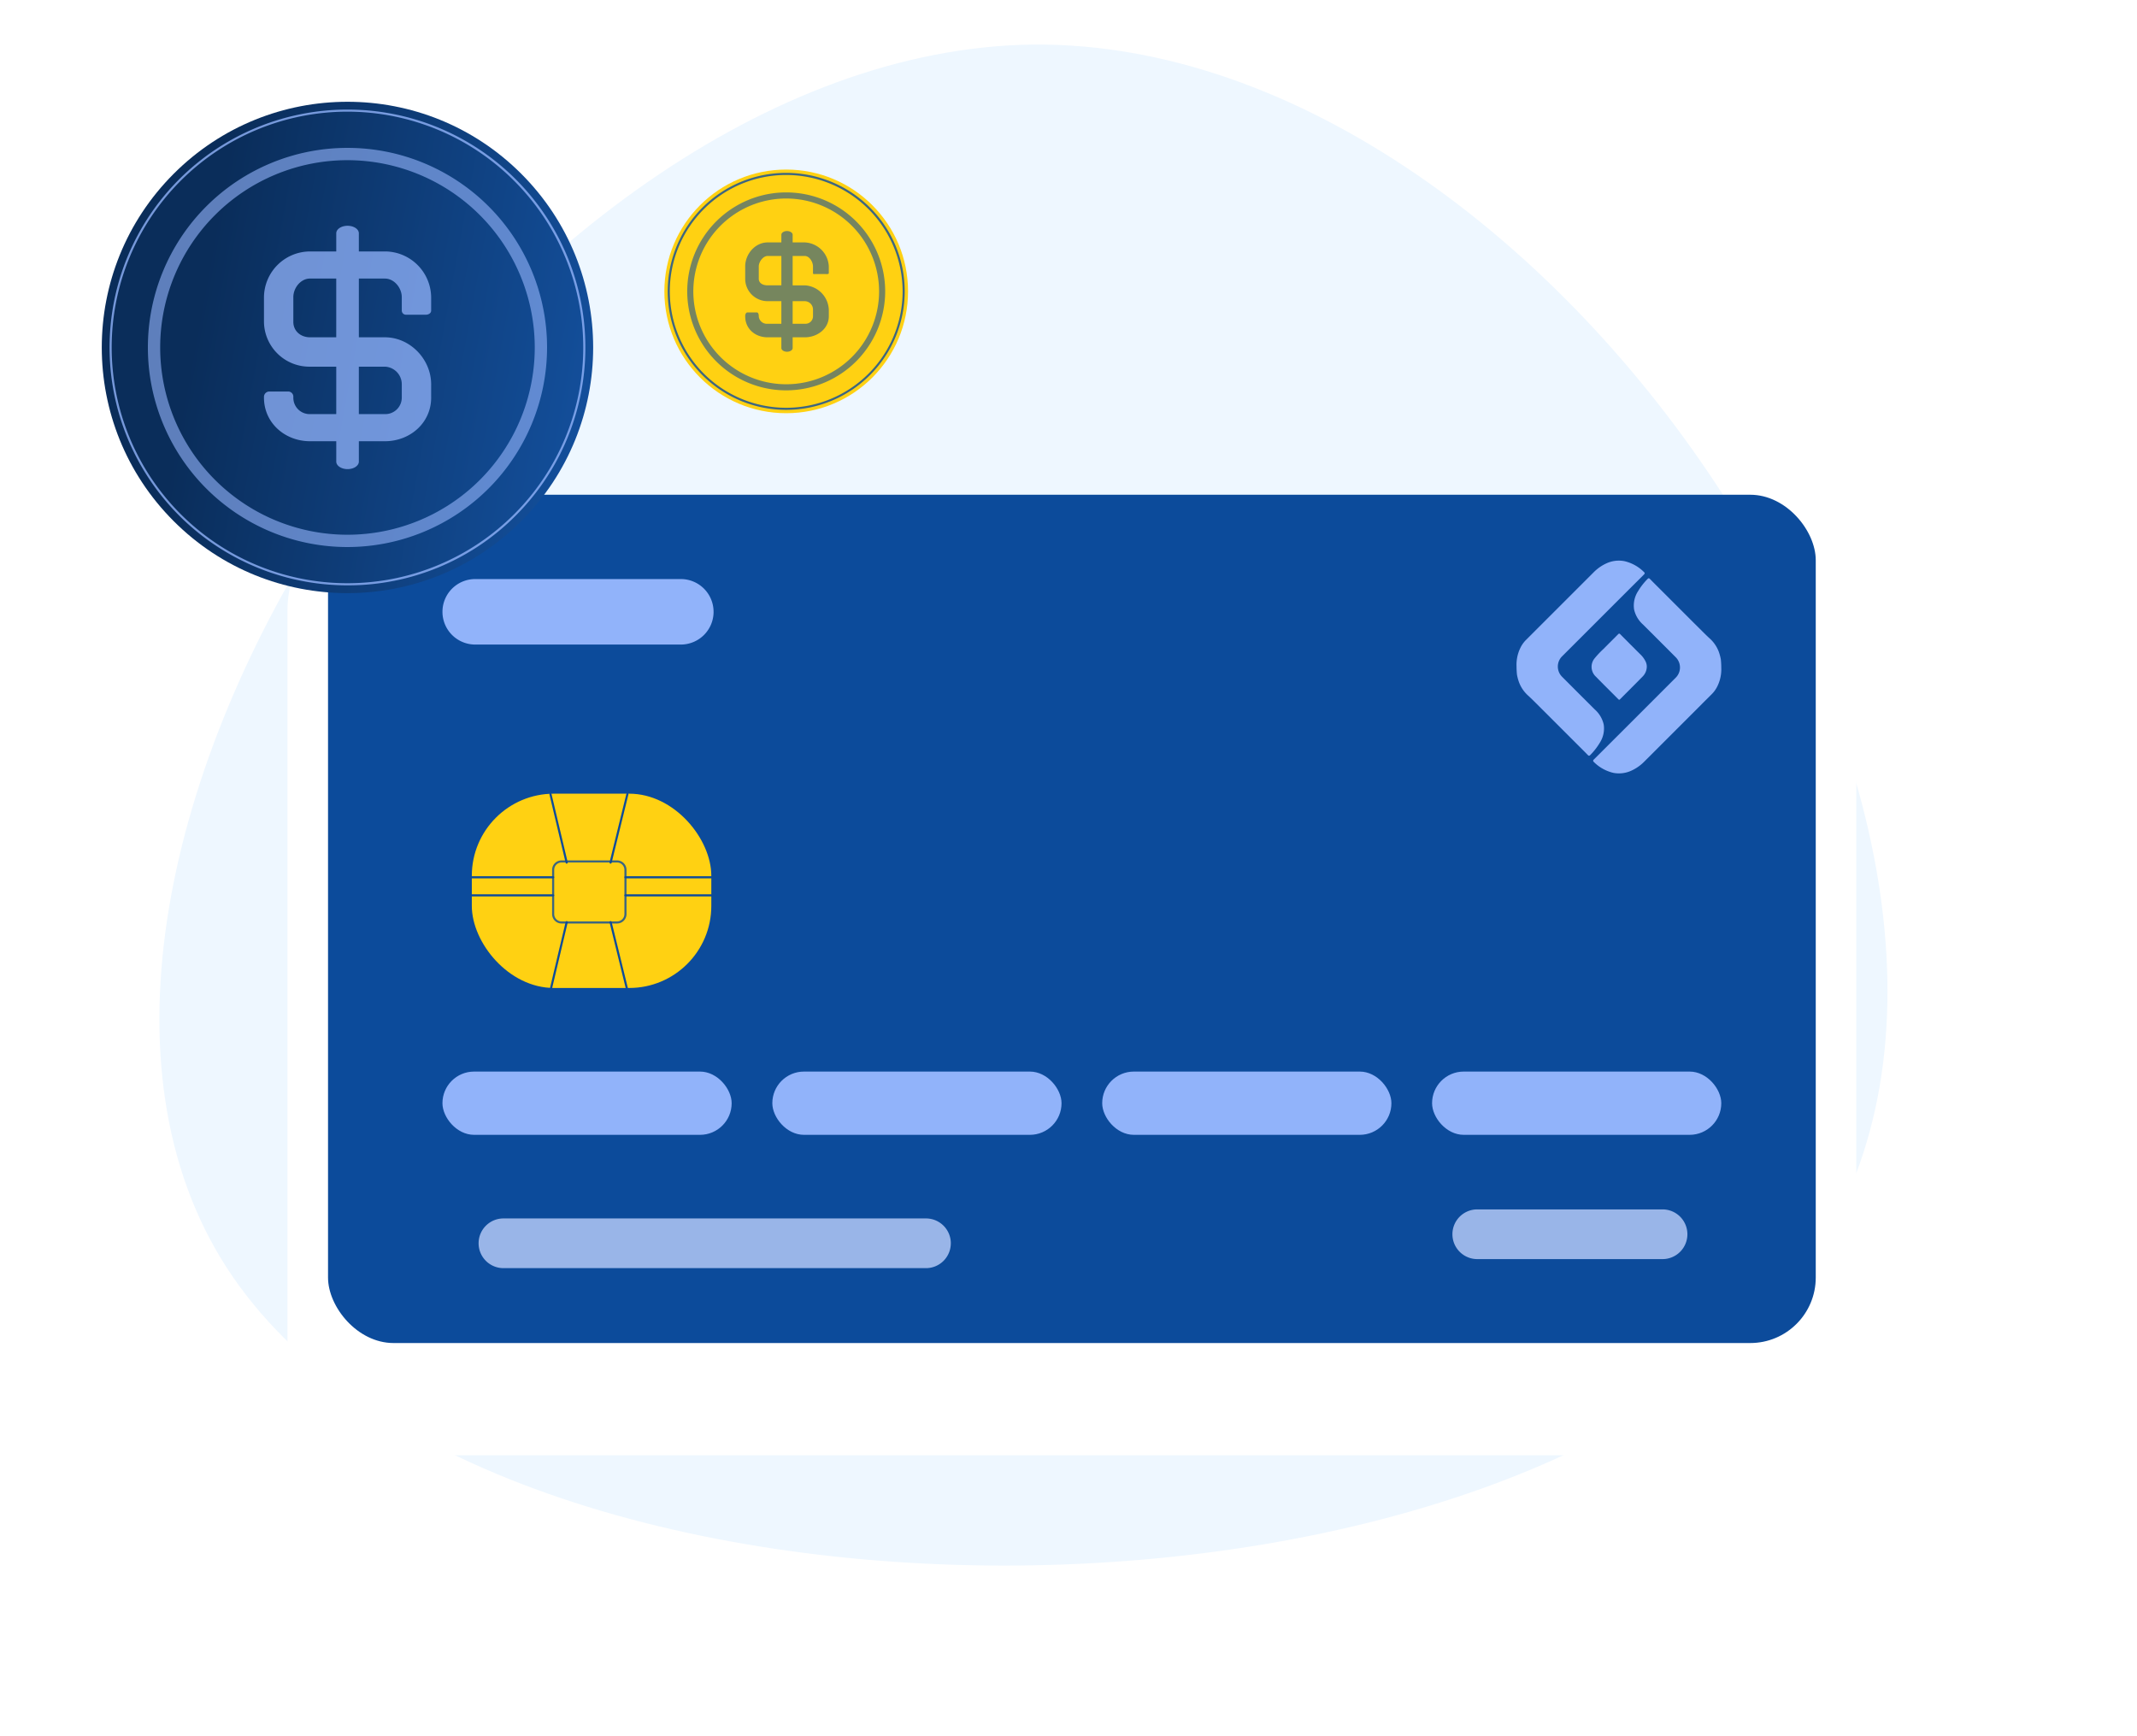 <svg xmlns="http://www.w3.org/2000/svg" xmlns:xlink="http://www.w3.org/1999/xlink" width="685.175" height="556.635" viewBox="0 0 685.175 556.635"><defs><style>.a{fill:#eef7ff;}.b{fill:#fff;}.c,.k,.l{fill:#0c4b9b;}.d{fill:url(#c);}.e,.l{opacity:0.8;}.f,.h{fill:#91b3fa;}.g{opacity:0.77;}.h{opacity:0.94;}.i{fill:#ffd112;}.j{opacity:0.71;}.k{opacity:0.7;}.m{fill:#bdd0fb;}.n{filter:url(#a);}</style><filter id="a" x="2.175" y="72.635" width="683" height="484" filterUnits="userSpaceOnUse"><feOffset dy="20" input="SourceAlpha"/><feGaussianBlur stdDeviation="30" result="b"/><feFlood flood-color="#5967e3" flood-opacity="0.302"/><feComposite operator="in" in2="b"/><feComposite in="SourceGraphic"/></filter><linearGradient id="c" x1="1.303" y1="1.664" x2="0.323" y2="0.244" gradientUnits="objectBoundingBox"><stop offset="0" stop-color="#1d74e3"/><stop offset="1" stop-color="#0a2d5a"/></linearGradient></defs><g transform="translate(-199.825 -2141.365)"><path class="a" d="M530.7,388.2c-85.968,130.3-425.138,133.653-509.091,4.03C-61.669,263.282,110.938,2.02,280.187,0,450.108-1.338,616.671,257.237,530.7,388.2Z" transform="translate(250.932 2155.649)"/><g transform="translate(32 310)"><g class="n" transform="matrix(1, 0, 0, 1, 167.83, 1831.37)"><path class="b" d="M33,0H470a33,33,0,0,1,33,33V271a33,33,0,0,1-33,33H33A33,33,0,0,1,0,271V33A33,33,0,0,1,33,0Z" transform="translate(92.17 142.63)"/></g><rect class="c" width="477" height="272" rx="21" transform="translate(273 1990)"/></g><g transform="translate(25.486 2056.919)"><g transform="translate(174.339 84.447)"><circle class="d" cx="78.777" cy="78.777" r="78.777" transform="translate(0 111.408) rotate(-45)"/><g class="e" transform="translate(35.132 35.132)"><path class="f" d="M406.665,341.549A76.277,76.277,0,1,1,460.6,319.208,75.777,75.777,0,0,1,406.665,341.549Zm0-151.88a75.6,75.6,0,1,0,75.6,75.6A75.69,75.69,0,0,0,406.665,189.669Z" transform="translate(-330.389 -188.997)"/><g class="g" transform="translate(12.282 12.282)"><path class="f" d="M430.933,353.535a63.994,63.994,0,1,1,63.995-63.994A64.066,64.066,0,0,1,430.933,353.535Zm0-124.043a60.049,60.049,0,1,0,60.049,60.049A60.117,60.117,0,0,0,430.933,229.491Z" transform="translate(-366.939 -225.546)"/></g><path class="h" d="M523.334,328.4h6.329c.794,0,1.638-.5,1.638-1.295v-4.315a14.857,14.857,0,0,0-14.83-14.674h-8.352V302.3c0-1.332-1.625-2.411-3.622-2.411s-3.622,1.079-3.622,2.411v5.819h-8.4a14.811,14.811,0,0,0-14.778,14.674v7.89a14.564,14.564,0,0,0,14.778,14.381h8.4v15.213h-8.4a5.243,5.243,0,0,1-5.36-5.266v-.37a1.649,1.649,0,0,0-1.5-1.608h-6.329a1.725,1.725,0,0,0-1.586,1.608v.37c0,8.066,6.711,13.959,14.778,13.959h8.4V375.5c0,1.331,1.625,2.411,3.622,2.411s3.622-1.079,3.622-2.411V368.97h8.352c8.067,0,14.83-5.892,14.83-13.959v-4.274c0-8.067-6.763-15.091-14.83-15.091h-8.352V316.812h8.352c2.991,0,5.412,2.99,5.412,5.981v4.315A1.333,1.333,0,0,0,523.334,328.4Zm-6.863,16.662a5.639,5.639,0,0,1,5.412,5.673v4.274a5.287,5.287,0,0,1-5.412,5.266h-8.352V345.065Zm-15.6-9.418h-8.4c-2.991,0-5.36-1.973-5.36-4.964v-7.89c0-2.991,2.37-5.981,5.36-5.981h8.4Z" transform="translate(-428.195 -262.626)"/></g></g><g transform="translate(387.352 138.81)"><circle class="i" cx="39.065" cy="39.065" r="39.065" transform="translate(0 0)"/><g class="e" transform="translate(1.071 1.071)"><path class="c" d="M900.933,325.4a37.995,37.995,0,1,1,37.995-37.995A38.038,38.038,0,0,1,900.933,325.4Zm0-75.317a37.323,37.323,0,1,0,37.323,37.322A37.365,37.365,0,0,0,900.933,250.087Z" transform="translate(-862.938 -249.415)"/><g class="j" transform="translate(6.26 6.26)"><path class="c" d="M913.3,331.513a31.735,31.735,0,1,1,31.735-31.735A31.77,31.77,0,0,1,913.3,331.513Zm0-61.513a29.778,29.778,0,1,0,29.778,29.778A29.812,29.812,0,0,0,913.3,270Z" transform="translate(-881.567 -268.044)"/></g><path class="k" d="M959.387,318.7h3.138c.394,0,1.166.105,1.166-.289v-2.139a8.067,8.067,0,0,0-7.708-7.714H952.1v-2.449c0-.66-.821-1.2-1.811-1.2s-1.811.535-1.811,1.2v2.449h-4.4c-4,0-7.194,3.713-7.194,7.714v3.913a7.172,7.172,0,0,0,7.194,7.209h4.4v7.244h-4.4a2.594,2.594,0,0,1-2.848-2.389v-.183c0-.394-.162-1.05-.555-1.05h-3.138c-.394,0-.653.656-.653,1.05v.183c0,4,3.194,6.735,7.194,6.735h4.4v3.427c0,.66.821,1.2,1.811,1.2s1.811-.535,1.811-1.2v-3.427h3.883c4,0,7.708-2.735,7.708-6.735v-2.12a8.153,8.153,0,0,0-7.708-7.807H952.1V312.9h3.883c1.483,0,2.637,1.884,2.637,3.367v2.139C958.621,318.8,958.993,318.7,959.387,318.7Zm-3.4,8.693a2.688,2.688,0,0,1,2.637,2.736v2.12a2.407,2.407,0,0,1-2.637,2.389H952.1V327.39Zm-7.505-5.071h-4.4c-1.483,0-2.848-.655-2.848-2.138v-3.913c0-1.483,1.365-3.367,2.848-3.367h4.4Z" transform="translate(-912.039 -286.263)"/></g></g><g transform="translate(275.541 222.145)"><g transform="translate(49.739 116.568)"><rect class="i" width="76.789" height="62.301" rx="26.323" transform="translate(0.336 0.221)"/><path class="l" d="M773.472,925.689H755.664a3.026,3.026,0,0,1-3.023-3.023V908.48a3.026,3.026,0,0,1,3.023-3.023h17.808a3.026,3.026,0,0,1,3.023,3.023v14.187A3.026,3.026,0,0,1,773.472,925.689Zm-17.808-19.56a2.353,2.353,0,0,0-2.351,2.351v14.187a2.353,2.353,0,0,0,2.351,2.35h17.808a2.353,2.353,0,0,0,2.35-2.35V908.48a2.353,2.353,0,0,0-2.35-2.351Z" transform="translate(-726.562 -883.84)"/><g transform="translate(0 26.688)"><path class="c" d="M701.446,921.22H675.367a.336.336,0,1,1,0-.672h26.079a.336.336,0,1,1,0,.672Z" transform="translate(-675.031 -920.548)"/><path class="c" d="M701.446,938.467H675.367a.336.336,0,0,1,0-.672h26.079a.336.336,0,0,1,0,.672Z" transform="translate(-675.031 -931.999)"/></g><g transform="translate(49.261 26.688)"><path class="c" d="M849.492,921.22H821.964a.336.336,0,1,1,0-.672h27.528a.336.336,0,1,1,0,.672Z" transform="translate(-821.628 -920.548)"/><path class="c" d="M849.492,938.467H821.964a.336.336,0,0,1,0-.672h27.528a.336.336,0,0,1,0,.672Z" transform="translate(-821.628 -931.999)"/></g><g transform="translate(25.212)"><path class="c" d="M755.6,863.778a.336.336,0,0,1-.327-.258l-5.206-21.979a.336.336,0,0,1,.654-.155l5.206,21.979a.336.336,0,0,1-.25.4A.345.345,0,0,1,755.6,863.778Z" transform="translate(-750.062 -841.126)"/><path class="c" d="M807.774,863.778a.336.336,0,0,1-.327-.416l5.4-21.979a.336.336,0,0,1,.653.16l-5.4,21.979A.336.336,0,0,1,807.774,863.778Z" transform="translate(-788.158 -841.126)"/><g transform="translate(0 41.066)"><path class="c" d="M750.4,985.988a.345.345,0,0,1-.078-.009.336.336,0,0,1-.25-.4l5.206-21.979a.336.336,0,0,1,.654.155l-5.206,21.979A.336.336,0,0,1,750.4,985.988Z" transform="translate(-750.062 -963.336)"/><path class="c" d="M813.172,985.987a.337.337,0,0,1-.326-.256l-5.4-21.979a.336.336,0,1,1,.653-.16l5.4,21.979a.336.336,0,0,1-.246.406A.325.325,0,0,1,813.172,985.987Z" transform="translate(-788.158 -963.336)"/></g></g></g><path class="f" d="M734.936,647.481a10.5,10.5,0,0,1-10.5,10.5H658.509a10.5,10.5,0,0,1-10.5-10.5h0a10.5,10.5,0,0,1,10.5-10.5h65.923a10.5,10.5,0,0,1,10.5,10.5Z" transform="translate(-607.347 -589.009)"/><g transform="translate(40.658 205.894)"><rect class="f" width="92.727" height="20.284" rx="10.142"/><rect class="f" width="92.727" height="20.284" rx="10.142" transform="translate(105.766)"/><rect class="f" width="92.727" height="20.284" rx="10.142" transform="translate(211.533)"/><rect class="f" width="92.727" height="20.284" rx="10.142" transform="translate(317.299)"/></g><g class="e" transform="translate(52.249 250.084)"><g transform="translate(0 2.898)"><path class="m" d="M833.9,1255.049a7.969,7.969,0,0,1-7.969,7.969H690.467a7.969,7.969,0,0,1-7.969-7.969h0a7.969,7.969,0,0,1,7.969-7.969H825.935a7.969,7.969,0,0,1,7.969,7.969Z" transform="translate(-682.498 -1247.08)"/></g><g transform="translate(312.228)"><path class="m" d="M1687.007,1246.426a7.969,7.969,0,0,1-7.969,7.969h-59.4a7.969,7.969,0,0,1-7.969-7.969h0a7.969,7.969,0,0,1,7.969-7.969h59.4a7.969,7.969,0,0,1,7.969,7.969Z" transform="translate(-1611.667 -1238.457)"/></g></g></g></g><g transform="translate(686.061 2321.134)"><path class="f" d="M1699.757-476.6a12.268,12.268,0,0,1,1.122-5.7,9.474,9.474,0,0,1,1.775-2.642q2.189-2.18,4.37-4.368l5.818-5.817q5.783-5.781,11.565-11.562a13.894,13.894,0,0,1,4.294-3,9.549,9.549,0,0,1,5.545-.671,12.969,12.969,0,0,1,6.318,3.462c.373.33.362.533.01.883q-9.488,9.455-18.952,18.934-3.634,3.633-7.268,7.265a4.619,4.619,0,0,0,0,6.54q5.238,5.262,10.5,10.5a9.091,9.091,0,0,1,2.853,4.818,8.462,8.462,0,0,1-1.252,5.844,20.68,20.68,0,0,1-3.05,3.929c-.308.323-.5.309-.806-.006-1.264-1.3-2.555-2.569-3.836-3.85l-6.974-6.974c-1.249-1.249-2.495-2.5-3.751-3.746-1.464-1.448-2.9-2.921-4.405-4.333a10.867,10.867,0,0,1-3.056-4.348,14.516,14.516,0,0,1-.676-2.475A24.763,24.763,0,0,1,1699.757-476.6Z" transform="translate(-1699.754 510.501)"/><path class="f" d="M1871.463-451.775a12.28,12.28,0,0,1-1.122,5.7,9.447,9.447,0,0,1-1.776,2.642q-2.188,2.18-4.369,4.369l-5.819,5.817q-5.782,5.781-11.565,11.562a13.886,13.886,0,0,1-4.294,2.995,9.55,9.55,0,0,1-5.544.671,12.972,12.972,0,0,1-6.319-3.462c-.373-.33-.362-.533-.01-.883q9.487-9.455,18.952-18.933,3.634-3.633,7.268-7.266a4.619,4.619,0,0,0,0-6.54q-5.238-5.262-10.5-10.5a9.089,9.089,0,0,1-2.852-4.818,8.458,8.458,0,0,1,1.251-5.844,20.635,20.635,0,0,1,3.05-3.929c.308-.323.5-.309.806.006,1.264,1.3,2.555,2.569,3.836,3.85l6.974,6.974c1.249,1.249,2.494,2.5,3.75,3.746,1.465,1.448,2.9,2.921,4.405,4.333a10.864,10.864,0,0,1,3.056,4.348,14.474,14.474,0,0,1,.676,2.475A24.7,24.7,0,0,1,1871.463-451.775Z" transform="translate(-1805.816 486.083)"/><path class="f" d="M1845.422-375.625a4.568,4.568,0,0,1-1.354,3.312c-2.394,2.448-4.83,4.856-7.241,7.288-.216.217-.333.17-.522-.021-2.385-2.4-4.8-4.775-7.159-7.2a4.29,4.29,0,0,1-.378-6.008,28.964,28.964,0,0,1,2.818-2.968c1.532-1.573,3.11-3.1,4.65-4.669.285-.29.434-.248.7.018q3.153,3.186,6.332,6.347a8.016,8.016,0,0,1,1.739,2.307A3.874,3.874,0,0,1,1845.422-375.625Z" transform="translate(-1803.656 409.487)"/></g></g></svg>